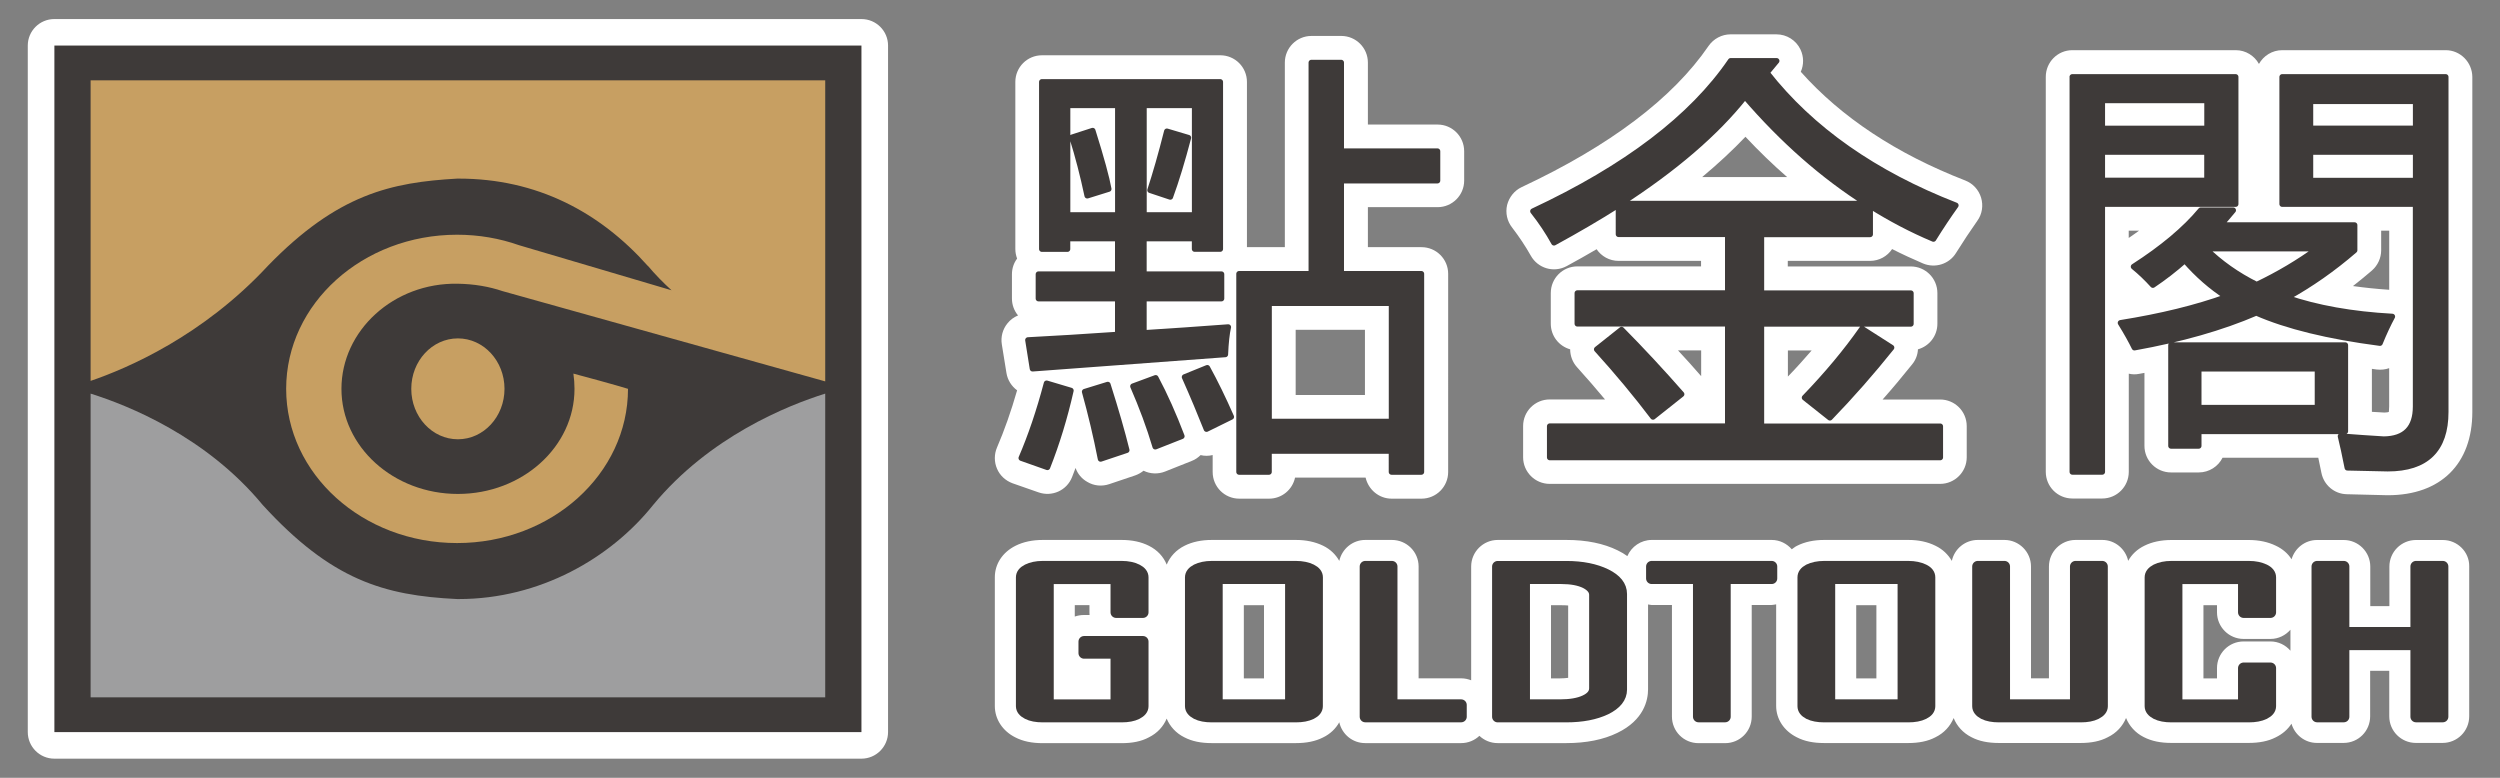 <?xml version="1.0" encoding="utf-8"?>
<!-- Generator: Adobe Illustrator 14.0.0, SVG Export Plug-In . SVG Version: 6.00 Build 43363)  -->
<!DOCTYPE svg PUBLIC "-//W3C//DTD SVG 1.1//EN" "http://www.w3.org/Graphics/SVG/1.1/DTD/svg11.dtd">
<svg version="1.1" id="圖層_1" xmlns="http://www.w3.org/2000/svg" xmlns:xlink="http://www.w3.org/1999/xlink" x="0px" y="0px"
	 width="45px" height="14px" viewBox="0 0.5 45 14" enable-background="new 0 0.5 45 14" xml:space="preserve">
<rect x="0" y="0.5" width="45" height="14" fill="#808080" stroke="none"/>
<g>
	<path fill="#FFFFFF" d="M15.506,0.843H0.978C0.714,0.843,0.5,1.057,0.5,1.32v12.357c0,0.264,0.214,0.479,0.478,0.479h14.528
		c0.265,0,0.479-0.216,0.479-0.479V1.32C15.985,1.057,15.771,0.843,15.506,0.843z"/>
	<g>
		<polygon fill="#3E3A39" points="15.027,1.32 1.458,1.32 0.979,1.32 0.979,1.801 0.979,13.199 0.979,13.678 1.458,13.678 
			15.027,13.678 15.506,13.678 15.506,13.199 15.506,1.801 15.506,1.32 		"/>
		<g>
			<path fill="#C79F62" d="M4.823,5.284c1.258-1.295,2.222-1.501,3.405-1.569c0.004,0,0.009,0,0.014,0c0.006,0,0.01,0,0.016,0
				c1.401,0,2.533,0.597,3.403,1.572V5.284c0.132,0.156,0.277,0.305,0.427,0.441L9.341,4.913C8.995,4.791,8.619,4.725,8.228,4.725
				c-1.7,0-3.077,1.242-3.077,2.774c0,1.533,1.377,2.776,3.077,2.776c1.699,0,3.076-1.243,3.076-2.776c0,0-0.24-0.076-0.983-0.274
				c0.013,0.09,0.02,0.183,0.02,0.274c0,1.044-0.94,1.892-2.099,1.892c-1.158,0-2.096-0.848-2.096-1.892
				c0-1.046,0.938-1.915,2.096-1.892C8.538,5.612,8.806,5.659,9.045,5.74l5.809,1.625V1.946H1.631v5.41
				C2.289,7.132,3.651,6.549,4.823,5.284z"/>
			<ellipse fill="#C79F62" cx="8.242" cy="7.499" rx="0.839" ry="0.908"/>
			<path fill="#9E9E9F" d="M11.756,9.59c-0.764,0.956-2.038,1.693-3.499,1.693c-0.005,0-0.01,0-0.015,0c-0.004,0-0.01,0-0.014,0
				C6.91,11.219,5.965,10.941,4.729,9.59C3.712,8.358,2.307,7.797,1.631,7.585v5.467h13.223V7.585
				C14.177,7.797,12.773,8.358,11.756,9.59z"/>
		</g>
	</g>
	<g>
		<path fill="none" d="M27.918,11.394v1.317h0.159c0.063,0,0.111-0.005,0.149-0.01v-1.302c-0.031-0.004-0.071-0.006-0.122-0.006
			H27.918L27.918,11.394z"/>
		<path fill="none" d="M19.61,11.394h-0.264v0.205c0.052-0.019,0.107-0.028,0.167-0.028h0.099c-0.001-0.018-0.002-0.033-0.002-0.049
			V11.394z"/>
		<rect x="22.388" y="11.394" fill="none" width="0.364" height="1.317"/>
		<rect x="33.412" y="11.394" fill="none" width="0.363" height="1.317"/>
		<path fill="none" d="M40.385,12c-0.265,0-0.479-0.215-0.479-0.479v-0.128h-0.244v1.317h0.244v-0.186
			c0-0.265,0.215-0.479,0.479-0.479h0.484c0.144,0,0.272,0.065,0.359,0.167v-0.379C41.141,11.934,41.012,12,40.869,12H40.385z"/>
		<path fill="#FFFFFF" d="M43.97,10.22h-0.482c-0.265,0-0.479,0.215-0.479,0.478v0.712h-0.344v-0.712
			c0-0.263-0.214-0.478-0.478-0.478h-0.48c-0.219,0-0.4,0.148-0.459,0.347c-0.063-0.101-0.161-0.187-0.283-0.244
			c-0.14-0.068-0.304-0.103-0.487-0.103h-1.392c-0.186,0-0.351,0.035-0.489,0.104c-0.129,0.063-0.228,0.159-0.29,0.271
			c-0.048-0.216-0.239-0.376-0.466-0.376H37.36c-0.265,0-0.479,0.215-0.479,0.478v2.013h-0.323v-2.013
			c0-0.263-0.215-0.478-0.479-0.478h-0.479c-0.228,0-0.421,0.161-0.467,0.377c-0.066-0.113-0.164-0.21-0.296-0.273
			c-0.139-0.069-0.302-0.104-0.486-0.104h-1.514c-0.188,0-0.352,0.035-0.49,0.105c-0.036,0.016-0.063,0.042-0.095,0.063
			c-0.089-0.102-0.217-0.168-0.361-0.168h-2.159c-0.196,0-0.366,0.12-0.44,0.291c-0.051-0.037-0.106-0.071-0.173-0.103
			c-0.254-0.125-0.563-0.188-0.923-0.188H26.96c-0.264,0-0.479,0.215-0.479,0.478v2.048c-0.056-0.021-0.114-0.035-0.178-0.035
			h-0.768v-2.013c0-0.263-0.214-0.478-0.481-0.478h-0.479c-0.229,0-0.419,0.161-0.468,0.377c-0.063-0.113-0.161-0.21-0.291-0.273
			c-0.142-0.069-0.305-0.104-0.492-0.104h-1.512c-0.187,0-0.351,0.035-0.489,0.104c-0.155,0.077-0.263,0.197-0.322,0.34
			c-0.058-0.143-0.167-0.262-0.321-0.339c-0.138-0.07-0.303-0.105-0.49-0.105H18.77c-0.187,0-0.351,0.035-0.489,0.104
			c-0.234,0.116-0.374,0.328-0.374,0.567v2.319c0,0.236,0.14,0.449,0.367,0.563c0.141,0.073,0.303,0.105,0.496,0.105h1.419
			c0.193,0,0.356-0.032,0.489-0.104c0.155-0.076,0.264-0.198,0.322-0.338c0.059,0.14,0.166,0.261,0.317,0.336
			c0.14,0.073,0.301,0.105,0.495,0.105h1.512c0.193,0,0.353-0.032,0.491-0.102c0.131-0.063,0.229-0.16,0.292-0.273
			c0.049,0.216,0.238,0.375,0.467,0.375h1.727c0.127,0,0.243-0.05,0.328-0.131c0.086,0.081,0.201,0.131,0.329,0.131h1.235
			c0.359,0,0.669-0.062,0.919-0.184c0.48-0.231,0.553-0.591,0.553-0.782v-1.53c0.021,0.002,0.043,0.01,0.064,0.01h0.366v2.008
			c0,0.266,0.213,0.479,0.478,0.479h0.479c0.266,0,0.479-0.213,0.479-0.479v-2.008h0.355c0.029,0,0.059-0.008,0.085-0.012v1.829
			c0,0.236,0.141,0.449,0.369,0.563c0.139,0.073,0.302,0.105,0.495,0.105h1.513c0.189,0,0.353-0.032,0.488-0.103
			c0.16-0.078,0.27-0.203,0.33-0.347c0.057,0.143,0.167,0.267,0.319,0.344c0.138,0.073,0.301,0.105,0.496,0.105h1.471
			c0.19,0,0.353-0.032,0.487-0.103c0.16-0.077,0.271-0.203,0.33-0.347c0.058,0.143,0.168,0.268,0.319,0.344
			c0.143,0.073,0.303,0.105,0.496,0.105h1.391c0.191,0,0.353-0.031,0.487-0.1c0.123-0.059,0.219-0.144,0.285-0.246
			c0.059,0.2,0.24,0.346,0.458,0.346h0.48c0.265,0,0.478-0.213,0.478-0.479v-0.819h0.344v0.819c0,0.266,0.215,0.479,0.479,0.479
			h0.481c0.264,0,0.479-0.213,0.479-0.479v-2.704C44.448,10.435,44.235,10.22,43.97,10.22z M19.513,11.57
			c-0.06,0-0.115,0.01-0.167,0.028v-0.205h0.264v0.128c0,0.016,0.001,0.031,0.002,0.049H19.513z M22.752,12.711h-0.363v-1.317h0.363
			V12.711z M28.226,12.701c-0.038,0.005-0.087,0.01-0.149,0.01h-0.159v-1.317h0.187c0.051,0,0.091,0.002,0.122,0.005V12.701z
			 M33.775,12.711h-0.363v-1.317h0.363V12.711z M41.228,12.213c-0.087-0.102-0.216-0.167-0.359-0.167h-0.484
			c-0.265,0-0.479,0.215-0.479,0.479v0.186h-0.244v-1.317h0.244v0.128c0,0.264,0.215,0.479,0.479,0.479h0.484
			c0.144,0,0.272-0.066,0.359-0.166V12.213z"/>
		<g>
			<path fill="#3E3A39" stroke="#3E3A39" stroke-width="0.201" stroke-linecap="round" stroke-linejoin="round" d="M20.573,13.211
				c0,0.056-0.036,0.101-0.108,0.138c-0.071,0.036-0.163,0.053-0.276,0.053H18.77c-0.114,0-0.205-0.017-0.275-0.053
				c-0.072-0.037-0.108-0.082-0.108-0.138v-2.319c0-0.056,0.036-0.103,0.108-0.139c0.071-0.035,0.163-0.056,0.275-0.056h1.419
				c0.113,0,0.205,0.021,0.276,0.056c0.072,0.036,0.108,0.083,0.108,0.139v0.63H20.09v-0.609h-1.223v2.277h1.223v-0.934h-0.577
				v-0.207h1.06V13.211z"/>
			<path fill="#3E3A39" stroke="#3E3A39" stroke-width="0.201" stroke-linecap="round" stroke-linejoin="round" d="M23.711,13.211
				c0,0.056-0.035,0.101-0.107,0.138c-0.074,0.036-0.166,0.053-0.279,0.053h-1.512c-0.112,0-0.206-0.017-0.276-0.053
				c-0.07-0.037-0.107-0.082-0.107-0.138v-2.319c0-0.056,0.037-0.103,0.107-0.139c0.071-0.035,0.164-0.056,0.276-0.056h1.512
				c0.113,0,0.208,0.021,0.279,0.056c0.072,0.036,0.108,0.083,0.108,0.139L23.711,13.211L23.711,13.211z M23.232,13.189v-2.277
				h-1.324v2.277H23.232z"/>
			<path fill="#3E3A39" stroke="#3E3A39" stroke-width="0.201" stroke-linecap="round" stroke-linejoin="round" d="M26.301,13.401
				h-1.726v-2.704h0.479v2.492h1.247V13.401z"/>
			<path fill="#3E3A39" stroke="#3E3A39" stroke-width="0.201" stroke-linecap="round" stroke-linejoin="round" d="M29.186,12.913
				c0,0.142-0.094,0.261-0.282,0.353c-0.187,0.089-0.425,0.136-0.711,0.136h-1.235v-2.704h1.235c0.289,0,0.527,0.05,0.713,0.141
				c0.187,0.092,0.28,0.209,0.28,0.352V12.913L29.186,12.913z M28.705,12.888v-1.679c0-0.089-0.056-0.159-0.166-0.216
				c-0.111-0.054-0.256-0.081-0.435-0.081h-0.665v2.277h0.638c0.188,0,0.339-0.025,0.454-0.079
				C28.648,13.055,28.705,12.982,28.705,12.888z"/>
			<path fill="#3E3A39" stroke="#3E3A39" stroke-width="0.201" stroke-linecap="round" stroke-linejoin="round" d="M31.89,10.912
				h-0.838v2.489h-0.478v-2.489H29.73v-0.215h2.16V10.912L31.89,10.912z"/>
			<path fill="#3E3A39" stroke="#3E3A39" stroke-width="0.201" stroke-linecap="round" stroke-linejoin="round" d="M34.735,13.211
				c0,0.056-0.034,0.101-0.108,0.138c-0.072,0.036-0.166,0.053-0.278,0.053h-1.512c-0.113,0-0.206-0.017-0.278-0.053
				c-0.07-0.037-0.104-0.082-0.104-0.138v-2.319c0-0.056,0.034-0.103,0.104-0.139c0.072-0.035,0.165-0.056,0.278-0.056h1.512
				c0.112,0,0.206,0.021,0.278,0.056c0.074,0.036,0.108,0.083,0.108,0.139V13.211z M34.257,13.189v-2.277h-1.324v2.277H34.257z"/>
			<path fill="#3E3A39" stroke="#3E3A39" stroke-width="0.201" stroke-linecap="round" stroke-linejoin="round" d="M37.841,13.211
				c0,0.056-0.037,0.101-0.11,0.138c-0.071,0.036-0.164,0.053-0.276,0.053h-1.472c-0.114,0-0.205-0.017-0.277-0.053
				c-0.069-0.037-0.106-0.082-0.106-0.138v-2.514h0.48v2.492h1.28v-2.492h0.48L37.841,13.211L37.841,13.211z"/>
			<path fill="#3E3A39" stroke="#3E3A39" stroke-width="0.201" stroke-linecap="round" stroke-linejoin="round" d="M40.869,13.211
				c0,0.056-0.037,0.101-0.11,0.138c-0.075,0.036-0.168,0.053-0.28,0.053h-1.393c-0.112,0-0.204-0.017-0.275-0.053
				c-0.07-0.037-0.107-0.082-0.107-0.138v-2.319c0-0.056,0.037-0.103,0.107-0.139c0.071-0.035,0.163-0.056,0.275-0.056h1.393
				c0.112,0,0.205,0.021,0.28,0.056c0.074,0.036,0.11,0.083,0.11,0.139v0.63h-0.484v-0.609h-1.202v2.277h1.202v-0.664h0.484V13.211z
				"/>
			<path fill="#3E3A39" stroke="#3E3A39" stroke-width="0.201" stroke-linecap="round" stroke-linejoin="round" d="M43.97,13.401
				h-0.482v-1.299h-1.3v1.299h-0.48v-2.704h0.48v1.19h1.3v-1.19h0.482V13.401z"/>
		</g>
	</g>
	<g>
		<path fill="none" d="M31.418,2.962c-0.23,0.243-0.491,0.484-0.779,0.725h1.529C31.91,3.462,31.66,3.22,31.418,2.962z"/>
		<rect x="23.322" y="6.436" fill="none" width="1.247" height="1.174"/>
		<path fill="none" d="M30.621,7.271V6.808h-0.417C30.345,6.959,30.484,7.114,30.621,7.271z"/>
		<path fill="none" d="M32.182,6.808v0.47c0.153-0.158,0.294-0.315,0.428-0.47H32.182z"/>
		<path fill="none" d="M42.779,7.15c-0.029-0.004-0.057-0.009-0.085-0.012v0.774c0.075,0.004,0.149,0.009,0.225,0.013
			c0.044,0,0.07-0.007,0.08-0.011c-0.002-0.009,0.006-0.039,0.006-0.1V7.126C42.935,7.151,42.858,7.159,42.779,7.15z"/>
		<path fill="none" d="M38.317,4.783c0.065-0.044,0.126-0.087,0.186-0.131h-0.186V4.783z"/>
		<path fill="none" d="M42.86,5.005c0,0.139-0.062,0.271-0.166,0.362c-0.112,0.097-0.225,0.19-0.343,0.28
			c0.209,0.03,0.426,0.053,0.653,0.067V4.652H42.86V5.005z"/>
		<path fill="#FFFFFF" d="M18.223,9.198l0.469,0.164c0.244,0.086,0.51-0.033,0.605-0.274c0.022-0.055,0.042-0.109,0.063-0.165
			c0.038,0.107,0.111,0.195,0.211,0.251c0.119,0.072,0.263,0.085,0.394,0.041l0.469-0.158c0.055-0.019,0.106-0.049,0.15-0.084l0,0
			c0.121,0.06,0.262,0.064,0.387,0.015l0.477-0.19c0.063-0.023,0.116-0.061,0.163-0.106c0.071,0.017,0.145,0.017,0.217-0.001v0.305
			c0,0.266,0.214,0.48,0.479,0.48h0.536c0.231,0,0.422-0.163,0.468-0.379h1.27c0.05,0.216,0.24,0.379,0.469,0.379h0.537
			c0.265,0,0.48-0.215,0.48-0.48V5.429c0-0.267-0.216-0.48-0.48-0.48h-0.965v-0.72h1.255c0.263,0,0.478-0.214,0.478-0.478V3.222
			c0-0.266-0.215-0.48-0.478-0.48h-1.255V1.627c0-0.266-0.215-0.48-0.479-0.48h-0.537c-0.264,0-0.479,0.215-0.479,0.48v3.321h-0.682
			V1.975c0-0.266-0.215-0.48-0.479-0.48h-3.21c-0.266,0-0.48,0.215-0.48,0.48v3.007c0,0.061,0.012,0.118,0.032,0.173
			c-0.059,0.077-0.093,0.175-0.093,0.281v0.438c0,0.115,0.041,0.222,0.11,0.304c-0.075,0.031-0.141,0.079-0.192,0.144
			c-0.085,0.105-0.122,0.242-0.1,0.377l0.083,0.514c0.021,0.131,0.093,0.24,0.192,0.313c-0.108,0.377-0.23,0.723-0.362,1.029
			c-0.052,0.121-0.052,0.261,0,0.381C17.997,9.058,18.098,9.151,18.223,9.198z M23.322,6.436h1.247v1.174h-1.247V6.436z"/>
		<path fill="#FFFFFF" d="M27.553,5.1c0.127,0.23,0.414,0.316,0.647,0.19c0.185-0.101,0.364-0.201,0.539-0.304
			c0.086,0.127,0.231,0.21,0.395,0.21h1.485v0.099h-2.227c-0.264,0-0.478,0.214-0.478,0.48v0.551c0,0.221,0.146,0.404,0.349,0.462
			c0,0.117,0.043,0.232,0.122,0.32c0.175,0.195,0.346,0.39,0.505,0.582h-0.995c-0.266,0-0.479,0.214-0.479,0.479v0.562
			c0,0.264,0.214,0.479,0.479,0.479h7.027c0.264,0,0.479-0.215,0.479-0.479V8.17c0-0.266-0.215-0.479-0.479-0.479h-1.035
			c0.182-0.205,0.358-0.416,0.532-0.633c0.063-0.077,0.1-0.172,0.104-0.27c0.203-0.057,0.35-0.241,0.35-0.461V5.775
			c0-0.265-0.215-0.479-0.479-0.479h-2.214v-0.1h1.48c0.167,0,0.313-0.085,0.398-0.213c0.182,0.093,0.37,0.179,0.556,0.259
			c0.219,0.092,0.473,0.011,0.595-0.19c0.126-0.201,0.254-0.395,0.383-0.578c0.087-0.12,0.11-0.274,0.068-0.415
			c-0.043-0.143-0.147-0.256-0.285-0.31c-1.239-0.481-2.233-1.139-2.961-1.957c0.056-0.126,0.056-0.272-0.005-0.4
			c-0.079-0.168-0.249-0.274-0.433-0.274h-0.826c-0.157,0-0.306,0.079-0.396,0.209c-0.643,0.94-1.774,1.796-3.366,2.542
			C27.26,3.93,27.164,4.049,27.128,4.19c-0.033,0.143,0,0.293,0.091,0.407C27.346,4.763,27.458,4.931,27.553,5.1z M30.621,7.271
			c-0.137-0.157-0.275-0.313-0.417-0.464h0.417V7.271z M32.182,6.808h0.428c-0.134,0.154-0.274,0.312-0.428,0.47V6.808z
			 M31.418,2.962c0.242,0.258,0.492,0.5,0.75,0.725h-1.529C30.927,3.446,31.187,3.205,31.418,2.962z"/>
		<path fill="#FFFFFF" d="M44.022,1.403h-2.941c-0.181,0-0.338,0.101-0.42,0.248c-0.081-0.147-0.237-0.248-0.418-0.248h-2.94
			c-0.266,0-0.479,0.216-0.479,0.48v7.11c0,0.266,0.214,0.48,0.479,0.48h0.537c0.264,0,0.478-0.215,0.478-0.48V7.226
			c0.063,0.015,0.125,0.016,0.188,0.003c0.031-0.006,0.063-0.011,0.094-0.017v1.313c0,0.266,0.215,0.479,0.479,0.479h0.498
			c0.188,0,0.352-0.109,0.429-0.265h1.723c0.018,0.082,0.035,0.172,0.056,0.27c0.043,0.221,0.232,0.383,0.458,0.387l0.725,0.018
			c0.004,0,0.01,0,0.014,0c0.951,0,1.52-0.563,1.52-1.5V1.885C44.5,1.619,44.285,1.403,44.022,1.403z M38.317,4.783V4.652h0.186
			C38.443,4.696,38.383,4.739,38.317,4.783z M43.005,7.815c0,0.061-0.007,0.091-0.006,0.1c-0.01,0.004-0.036,0.011-0.08,0.011
			c-0.075-0.004-0.149-0.009-0.225-0.013V7.139c0.028,0.003,0.056,0.008,0.085,0.012c0.079,0.009,0.156,0.001,0.226-0.024V7.815
			L43.005,7.815z M43.005,5.716c-0.228-0.015-0.444-0.038-0.652-0.067c0.117-0.09,0.23-0.185,0.343-0.281
			c0.104-0.092,0.165-0.224,0.165-0.362V4.652h0.145V5.716z"/>
		<g>
			<path fill="#3E3A39" stroke="#3E3A39" stroke-width="0.102" stroke-linecap="round" stroke-linejoin="round" d="M19.275,7.53
				c-0.11,0.486-0.251,0.949-0.422,1.381l-0.469-0.166c0.17-0.394,0.322-0.842,0.455-1.345L19.275,7.53z M18.504,6.621
				c0.478-0.024,1.017-0.058,1.617-0.099V5.874h-1.428V5.436h1.428V4.793h-0.907v0.19h-0.46V1.975h3.21v3.007h-0.46V4.793h-0.915
				v0.643h1.397v0.438h-1.397v0.619c0.473-0.029,0.979-0.065,1.519-0.105c-0.026,0.116-0.044,0.279-0.053,0.491
				c-1.506,0.11-2.663,0.196-3.469,0.257L18.504,6.621z M19.215,4.37h0.907V2.396h-0.907V4.37z M19.298,2.972l0.37-0.12
				c0.157,0.499,0.252,0.849,0.288,1.05l-0.385,0.12C19.494,3.659,19.404,3.31,19.298,2.972z M19.94,7.423
				c0.146,0.459,0.259,0.852,0.34,1.18L19.811,8.76c-0.08-0.408-0.176-0.813-0.286-1.209L19.94,7.423z M20.802,7.302
				c0.167,0.313,0.322,0.662,0.47,1.05L20.795,8.54c-0.106-0.357-0.241-0.72-0.401-1.087L20.802,7.302z M21.505,2.396h-0.915V4.37
				h0.915V2.396z M21.39,2.979c-0.11,0.418-0.218,0.773-0.325,1.065l-0.363-0.121c0.096-0.292,0.198-0.646,0.302-1.059L21.39,2.979z
				 M21.731,7.121c0.141,0.256,0.285,0.551,0.431,0.883l-0.445,0.219c-0.111-0.281-0.242-0.594-0.394-0.936L21.731,7.121z
				 M22.305,5.429h1.3V1.627h0.536v1.595h1.733v0.529h-1.733v1.678h1.443v3.566h-0.536V8.617h-2.207v0.378h-0.537V5.429z
				 M25.049,5.957h-2.207v2.131h2.207V5.957z"/>
			<path fill="#3E3A39" stroke="#3E3A39" stroke-width="0.102" stroke-linecap="round" stroke-linejoin="round" d="M27.896,8.172
				h3.205V6.327h-2.708V5.776h2.708v-1.06h-1.967V4.188c-0.357,0.227-0.745,0.453-1.162,0.681c-0.105-0.191-0.231-0.381-0.378-0.567
				c1.678-0.785,2.863-1.688,3.558-2.706h0.827l-0.177,0.213c0.801,1.022,1.938,1.818,3.402,2.388
				c-0.137,0.191-0.271,0.393-0.402,0.604c-0.393-0.165-0.772-0.365-1.14-0.596v0.513h-1.958v1.06h2.691v0.551h-2.691v1.845h3.22
				v0.56h-7.028V8.172z M28.742,6.788l0.446-0.354c0.368,0.373,0.729,0.761,1.08,1.162l-0.514,0.408
				C29.453,7.606,29.116,7.201,28.742,6.788z M31.409,2.238c-0.518,0.655-1.267,1.298-2.243,1.928h4.437
				C32.815,3.667,32.086,3.025,31.409,2.238z M32.483,7.658c0.408-0.423,0.753-0.838,1.034-1.24l0.53,0.339
				c-0.351,0.439-0.722,0.861-1.109,1.262L32.483,7.658z"/>
			<path fill="#3E3A39" stroke="#3E3A39" stroke-width="0.102" stroke-linecap="round" stroke-linejoin="round" d="M37.302,1.885
				h2.939v2.288H37.84v4.821h-0.537V1.885z M39.727,2.307H37.84v0.506h1.888V2.307z M39.727,3.751V3.236H37.84v0.513h1.888V3.751z
				 M38.405,5.3c0.519-0.334,0.924-0.672,1.209-1.015h0.583c-0.077,0.092-0.152,0.181-0.228,0.267h2.413v0.453
				c-0.384,0.332-0.79,0.617-1.22,0.854c0.54,0.186,1.174,0.299,1.899,0.339c-0.071,0.132-0.146,0.29-0.222,0.477
				c-0.93-0.121-1.675-0.303-2.226-0.545c-0.623,0.269-1.354,0.476-2.193,0.627c-0.058-0.119-0.141-0.269-0.25-0.445
				c0.726-0.116,1.361-0.271,1.91-0.469c-0.276-0.177-0.526-0.396-0.753-0.657c-0.183,0.162-0.374,0.31-0.575,0.445
				C38.643,5.511,38.527,5.399,38.405,5.3z M39.079,6.713h3.136v1.55h-2.639v0.263h-0.497V6.713z M41.716,7.838V7.136h-2.14v0.702
				H41.716z M41.716,4.974h-2.018c0.262,0.258,0.569,0.475,0.922,0.651C41.012,5.438,41.378,5.221,41.716,4.974z M41.081,1.885
				h2.941v6.03c0,0.679-0.348,1.02-1.043,1.02c-0.233-0.006-0.474-0.01-0.726-0.016c-0.045-0.23-0.087-0.422-0.123-0.567
				c0.269,0.02,0.527,0.04,0.778,0.054c0.384-0.005,0.574-0.202,0.574-0.59V4.173h-2.402V1.885z M41.587,2.322v0.49h1.896v-0.49
				H41.587z M41.587,3.751h1.896V3.236h-1.896V3.751z"/>
		</g>
	</g>
</g>
</svg>
